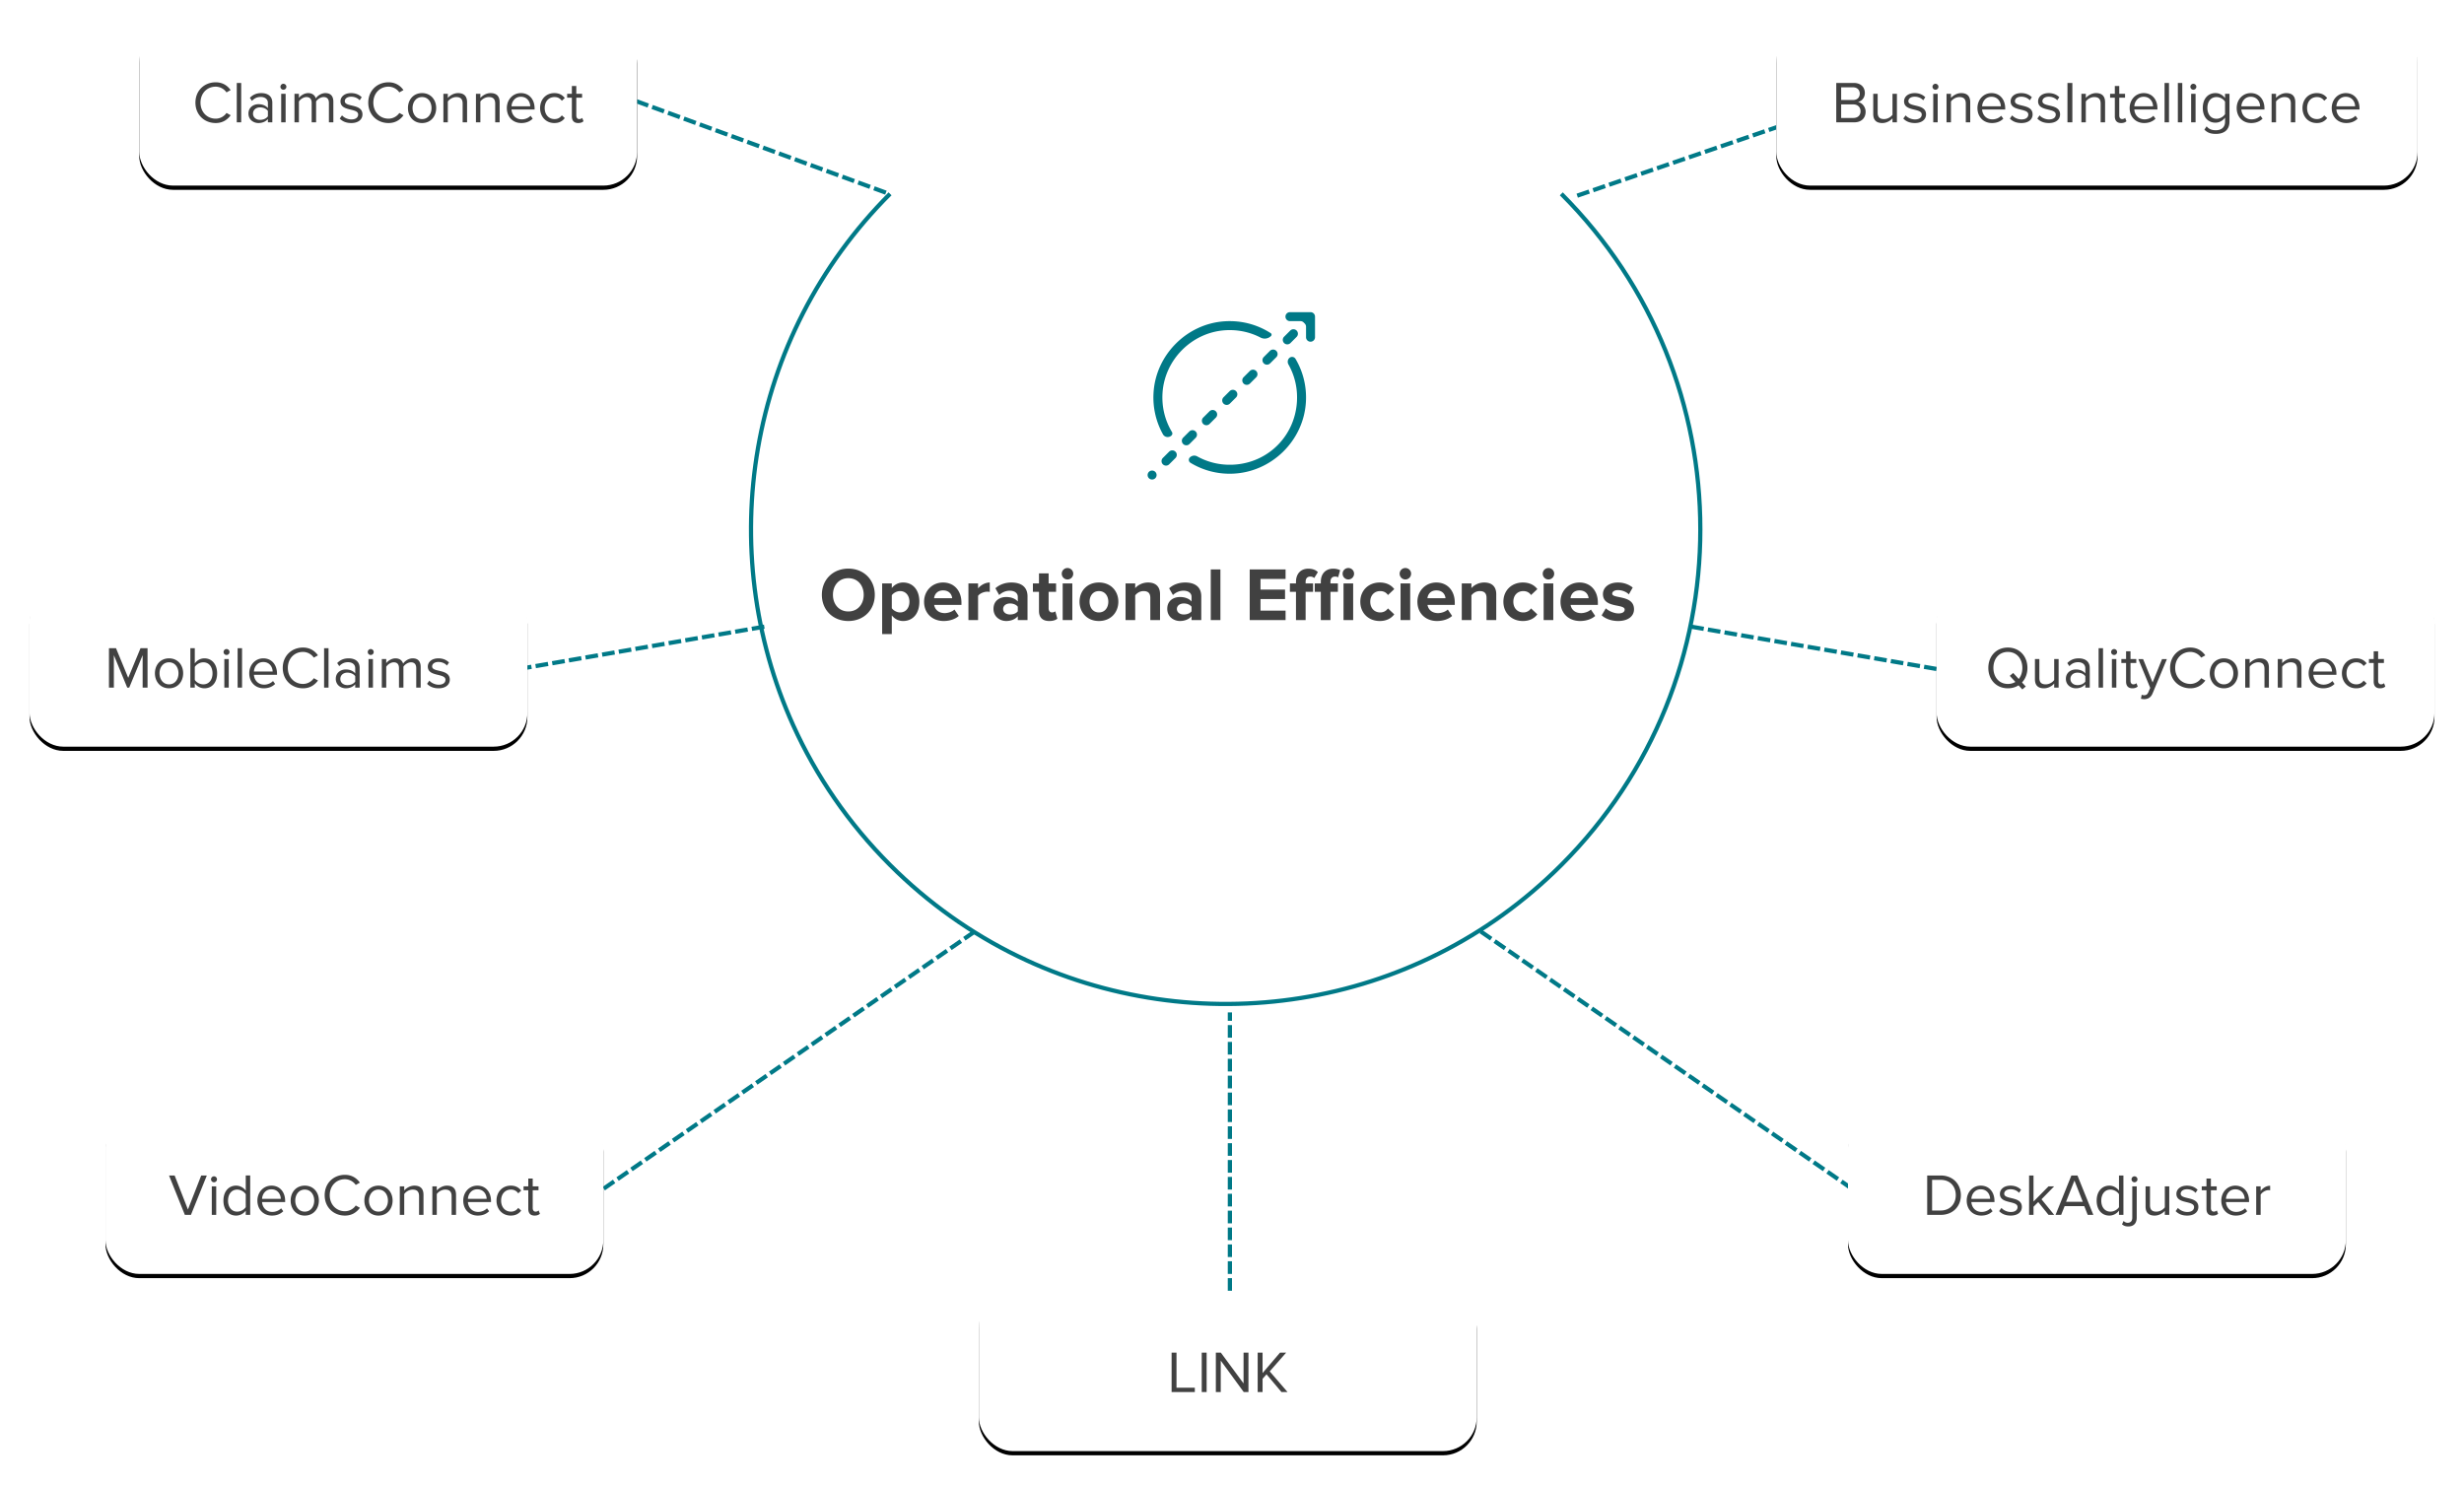 <svg width="584" height="352" xmlns="http://www.w3.org/2000/svg" xmlns:xlink="http://www.w3.org/1999/xlink"><defs><rect id="b" x="26" y="40" width="118" height="38" rx="8"/><filter x="-9.3%" y="-26.3%" width="118.6%" height="157.9%" filterUnits="objectBoundingBox" id="a"><feOffset dy="1" in="SourceAlpha" result="shadowOffsetOuter1"/><feGaussianBlur stdDeviation="3.5" in="shadowOffsetOuter1" result="shadowBlurOuter1"/><feColorMatrix values="0 0 0 0 0 0 0 0 0 0 0 0 0 0 0 0 0 0 0.391 0" in="shadowBlurOuter1"/></filter><rect id="d" x="414" y="40" width="152" height="38" rx="8"/><filter x="-7.2%" y="-26.3%" width="114.5%" height="157.9%" filterUnits="objectBoundingBox" id="c"><feOffset dy="1" in="SourceAlpha" result="shadowOffsetOuter1"/><feGaussianBlur stdDeviation="3.5" in="shadowOffsetOuter1" result="shadowBlurOuter1"/><feColorMatrix values="0 0 0 0 0 0 0 0 0 0 0 0 0 0 0 0 0 0 0.391 0" in="shadowBlurOuter1"/></filter><rect id="f" y="173" width="118" height="38" rx="8"/><filter x="-9.3%" y="-26.3%" width="118.6%" height="157.9%" filterUnits="objectBoundingBox" id="e"><feOffset dy="1" in="SourceAlpha" result="shadowOffsetOuter1"/><feGaussianBlur stdDeviation="3.5" in="shadowOffsetOuter1" result="shadowBlurOuter1"/><feColorMatrix values="0 0 0 0 0 0 0 0 0 0 0 0 0 0 0 0 0 0 0.391 0" in="shadowBlurOuter1"/></filter><rect id="h" x="452" y="173" width="118" height="38" rx="8"/><filter x="-9.3%" y="-26.3%" width="118.6%" height="157.9%" filterUnits="objectBoundingBox" id="g"><feOffset dy="1" in="SourceAlpha" result="shadowOffsetOuter1"/><feGaussianBlur stdDeviation="3.5" in="shadowOffsetOuter1" result="shadowBlurOuter1"/><feColorMatrix values="0 0 0 0 0 0 0 0 0 0 0 0 0 0 0 0 0 0 0.391 0" in="shadowBlurOuter1"/></filter><rect id="j" x="18" y="298" width="118" height="38" rx="8"/><filter x="-9.3%" y="-26.3%" width="118.6%" height="157.9%" filterUnits="objectBoundingBox" id="i"><feOffset dy="1" in="SourceAlpha" result="shadowOffsetOuter1"/><feGaussianBlur stdDeviation="3.5" in="shadowOffsetOuter1" result="shadowBlurOuter1"/><feColorMatrix values="0 0 0 0 0 0 0 0 0 0 0 0 0 0 0 0 0 0 0.391 0" in="shadowBlurOuter1"/></filter><rect id="l" x="431" y="298" width="118" height="38" rx="8"/><filter x="-9.3%" y="-26.3%" width="118.6%" height="157.9%" filterUnits="objectBoundingBox" id="k"><feOffset dy="1" in="SourceAlpha" result="shadowOffsetOuter1"/><feGaussianBlur stdDeviation="3.5" in="shadowOffsetOuter1" result="shadowBlurOuter1"/><feColorMatrix values="0 0 0 0 0 0 0 0 0 0 0 0 0 0 0 0 0 0 0.391 0" in="shadowBlurOuter1"/></filter><rect id="n" x="225" y="340" width="118" height="38" rx="8"/><filter x="-9.3%" y="-26.3%" width="118.6%" height="157.9%" filterUnits="objectBoundingBox" id="m"><feOffset dy="1" in="SourceAlpha" result="shadowOffsetOuter1"/><feGaussianBlur stdDeviation="3.5" in="shadowOffsetOuter1" result="shadowBlurOuter1"/><feColorMatrix values="0 0 0 0 0 0 0 0 0 0 0 0 0 0 0 0 0 0 0.391 0" in="shadowBlurOuter1"/></filter></defs><g fill="none" fill-rule="evenodd"><path d="M370.05 45.95c43.933 43.934 43.933 115.166 0 159.1-34.851 34.85-86.876 42.055-128.829 21.617-10.935-5.327-21.186-12.533-30.27-21.617-9.868-9.868-17.52-21.113-22.955-33.117-18.763-41.438-11.112-91.916 22.954-125.983" stroke="#007987"/><path d="M209.5 45.5l-60-22m291 0l-67 23m65 235l-88-61m-59 85v-65m-148 41l88-61m227-62l-58-10m-277 10l58-10" stroke="#007987" stroke-linecap="square" stroke-dasharray="2"/><g transform="translate(7 -34)"><use fill="#000" filter="url(#a)" xlink:href="#b"/><use fill="#FFF" xlink:href="#b"/></g><g transform="translate(7 -34)"><use fill="#000" filter="url(#c)" xlink:href="#d"/><use fill="#FFF" xlink:href="#d"/></g><g transform="translate(7 -34)"><use fill="#000" filter="url(#e)" xlink:href="#f"/><use fill="#FFF" xlink:href="#f"/></g><g transform="translate(7 -34)"><use fill="#000" filter="url(#g)" xlink:href="#h"/><use fill="#FFF" xlink:href="#h"/></g><g transform="translate(7 -34)"><use fill="#000" filter="url(#i)" xlink:href="#j"/><use fill="#FFF" xlink:href="#j"/></g><g transform="translate(7 -34)"><use fill="#000" filter="url(#k)" xlink:href="#l"/><use fill="#FFF" xlink:href="#l"/></g><g transform="translate(7 -34)"><use fill="#000" filter="url(#m)" xlink:href="#n"/><use fill="#FFF" xlink:href="#n"/></g><path d="M51.12 29.168c-2.688 0-4.802-1.96-4.802-4.83s2.114-4.83 4.802-4.83c1.652 0 2.8.798 3.542 1.848l-.98.546a3.15 3.15 0 0 0-2.562-1.358c-2.044 0-3.598 1.568-3.598 3.794 0 2.212 1.554 3.794 3.598 3.794 1.064 0 2.03-.56 2.562-1.358l.994.546c-.784 1.064-1.904 1.848-3.556 1.848zM57.168 29h-1.05v-9.338h1.05V29zm7.378 0h-1.05v-.77c-.56.616-1.33.938-2.24.938-1.148 0-2.366-.77-2.366-2.24 0-1.512 1.218-2.226 2.366-2.226.924 0 1.694.294 2.24.924v-1.218c0-.91-.728-1.428-1.708-1.428-.812 0-1.47.294-2.072.938l-.49-.728c.728-.756 1.596-1.12 2.702-1.12 1.428 0 2.618.644 2.618 2.282V29zm-2.912-.588c.742 0 1.456-.28 1.862-.84v-1.274c-.406-.56-1.12-.84-1.862-.84-.98 0-1.666.616-1.666 1.484 0 .854.686 1.47 1.666 1.47zm5.53-7.14a.702.702 0 0 1-.7-.7c0-.392.322-.714.7-.714.392 0 .714.322.714.714 0 .392-.322.7-.714.7zM67.696 29h-1.05v-6.762h1.05V29zm11.312 0h-1.05v-4.592c0-.854-.378-1.4-1.246-1.4-.7 0-1.442.504-1.792 1.036V29h-1.05v-4.592c0-.854-.364-1.4-1.246-1.4-.686 0-1.414.504-1.778 1.05V29h-1.05v-6.762h1.05v.98c.28-.434 1.19-1.148 2.184-1.148 1.036 0 1.624.56 1.82 1.26.378-.616 1.288-1.26 2.268-1.26 1.232 0 1.89.686 1.89 2.044V29zm4.242.168c-1.106 0-2.044-.336-2.73-1.064l.546-.756c.448.518 1.302.966 2.226.966 1.036 0 1.596-.49 1.596-1.162 0-1.638-4.186-.63-4.186-3.136 0-1.05.91-1.946 2.52-1.946 1.148 0 1.96.434 2.506.98l-.49.728c-.406-.49-1.148-.854-2.016-.854-.924 0-1.498.462-1.498 1.064 0 1.484 4.186.504 4.186 3.136 0 1.134-.91 2.044-2.66 2.044zm8.834 0c-2.688 0-4.802-1.96-4.802-4.83s2.114-4.83 4.802-4.83c1.652 0 2.8.798 3.542 1.848l-.98.546a3.15 3.15 0 0 0-2.562-1.358c-2.044 0-3.598 1.568-3.598 3.794 0 2.212 1.554 3.794 3.598 3.794 1.064 0 2.03-.56 2.562-1.358l.994.546c-.784 1.064-1.904 1.848-3.556 1.848zm7.952 0c-2.058 0-3.346-1.596-3.346-3.556s1.288-3.542 3.346-3.542 3.346 1.582 3.346 3.542c0 1.96-1.288 3.556-3.346 3.556zm0-.938c1.442 0 2.24-1.232 2.24-2.618 0-1.372-.798-2.604-2.24-2.604-1.442 0-2.254 1.232-2.254 2.604 0 1.386.812 2.618 2.254 2.618zm10.668.77h-1.05v-4.424c0-1.19-.602-1.568-1.512-1.568-.826 0-1.61.504-2.002 1.05V29h-1.05v-6.762h1.05v.98c.476-.56 1.4-1.148 2.408-1.148 1.414 0 2.156.714 2.156 2.184V29zm7.714 0h-1.05v-4.424c0-1.19-.602-1.568-1.512-1.568-.826 0-1.61.504-2.002 1.05V29h-1.05v-6.762h1.05v.98c.476-.56 1.4-1.148 2.408-1.148 1.414 0 2.156.714 2.156 2.184V29zm5.152.168c-2.002 0-3.444-1.442-3.444-3.556 0-1.96 1.4-3.542 3.332-3.542 2.044 0 3.248 1.596 3.248 3.626v.266h-5.474c.084 1.274.98 2.338 2.436 2.338.77 0 1.554-.308 2.086-.854l.504.686c-.672.672-1.582 1.036-2.688 1.036zm2.1-3.976c-.014-1.008-.686-2.254-2.226-2.254-1.442 0-2.156 1.218-2.212 2.254h4.438zm5.712 3.976c-2.016 0-3.374-1.54-3.374-3.556 0-2.002 1.358-3.542 3.374-3.542 1.232 0 1.96.504 2.478 1.176l-.7.644c-.448-.616-1.022-.882-1.722-.882-1.442 0-2.338 1.106-2.338 2.604s.896 2.618 2.338 2.618c.7 0 1.274-.28 1.722-.882l.7.644c-.518.672-1.246 1.176-2.478 1.176zm5.656 0c-.994 0-1.498-.574-1.498-1.582v-4.424h-1.12v-.924h1.12V20.39h1.05v1.848h1.372v.924h-1.372v4.2c0 .504.224.868.686.868.294 0 .574-.126.714-.28l.308.784c-.266.252-.644.434-1.26.434zm64.034 118.048c-3.636 0-6.282-2.592-6.282-6.21s2.646-6.21 6.282-6.21c3.618 0 6.264 2.592 6.264 6.21s-2.646 6.21-6.264 6.21zm0-2.268c2.214 0 3.636-1.71 3.636-3.942 0-2.25-1.422-3.942-3.636-3.942-2.232 0-3.654 1.692-3.654 3.942 0 2.232 1.422 3.942 3.654 3.942zm12.978 2.268c-1.026 0-1.962-.432-2.682-1.332v4.428h-2.286v-12.006h2.286v1.098a3.359 3.359 0 0 1 2.682-1.314c2.232 0 3.852 1.656 3.852 4.554 0 2.898-1.62 4.572-3.852 4.572zm-.72-2.034c1.314 0 2.214-1.026 2.214-2.538 0-1.494-.9-2.52-2.214-2.52-.738 0-1.566.414-1.962.99v3.06c.378.558 1.224 1.008 1.962 1.008zm10.332 2.034c-2.646 0-4.644-1.782-4.644-4.572 0-2.52 1.872-4.554 4.5-4.554 2.61 0 4.356 1.944 4.356 4.77v.54h-6.462c.162 1.062 1.026 1.944 2.502 1.944.738 0 1.746-.306 2.304-.846l1.026 1.512c-.864.792-2.232 1.206-3.582 1.206zm2.016-5.4c-.072-.828-.648-1.854-2.16-1.854-1.422 0-2.034.99-2.124 1.854h4.284zm6.138 5.184h-2.286v-8.694h2.286v1.17c.63-.756 1.692-1.386 2.772-1.386v2.232a2.919 2.919 0 0 0-.63-.054c-.756 0-1.764.432-2.142.99V147zm11.718 0h-2.304v-.918c-.594.72-1.62 1.134-2.754 1.134-1.386 0-3.006-.936-3.006-2.88 0-2.052 1.62-2.808 3.006-2.808 1.17 0 2.178.378 2.754 1.062v-1.098c0-.882-.756-1.458-1.908-1.458-.918 0-1.782.36-2.502 1.026l-.9-1.602c1.062-.954 2.43-1.368 3.798-1.368 1.998 0 3.816.792 3.816 3.294V147zm-4.14-1.332c.738 0 1.458-.252 1.836-.756v-1.08c-.378-.504-1.098-.774-1.836-.774-.9 0-1.638.486-1.638 1.314 0 .828.738 1.296 1.638 1.296zm9.306 1.548c-1.602 0-2.448-.828-2.448-2.394v-4.518h-1.44v-1.998h1.44v-2.376h2.286v2.376h1.764v1.998h-1.764v3.906c0 .558.288.972.792.972.342 0 .666-.126.792-.27l.486 1.746c-.342.306-.954.558-1.908.558zm4.302-9.846c-.738 0-1.35-.612-1.35-1.368 0-.756.612-1.35 1.35-1.35.756 0 1.368.594 1.368 1.35 0 .756-.612 1.368-1.368 1.368zm1.152 9.63h-2.286v-8.694h2.286V147zm6.3.216c-2.862 0-4.59-2.106-4.59-4.572s1.728-4.554 4.59-4.554c2.88 0 4.608 2.088 4.608 4.554s-1.728 4.572-4.608 4.572zm0-2.034c1.44 0 2.232-1.17 2.232-2.538 0-1.35-.792-2.52-2.232-2.52-1.422 0-2.214 1.17-2.214 2.52 0 1.368.792 2.538 2.214 2.538zm14.49 1.818h-2.304v-5.256c0-1.206-.63-1.62-1.602-1.62-.9 0-1.584.504-1.98 1.008V147h-2.286v-8.694h2.286v1.116c.558-.648 1.638-1.332 3.042-1.332 1.926 0 2.844 1.08 2.844 2.772V147zm9.774 0h-2.304v-.918c-.594.72-1.62 1.134-2.754 1.134-1.386 0-3.006-.936-3.006-2.88 0-2.052 1.62-2.808 3.006-2.808 1.17 0 2.178.378 2.754 1.062v-1.098c0-.882-.756-1.458-1.908-1.458-.918 0-1.782.36-2.502 1.026l-.9-1.602c1.062-.954 2.43-1.368 3.798-1.368 1.998 0 3.816.792 3.816 3.294V147zm-4.14-1.332c.738 0 1.458-.252 1.836-.756v-1.08c-.378-.504-1.098-.774-1.836-.774-.9 0-1.638.486-1.638 1.314 0 .828.738 1.296 1.638 1.296zm8.676 1.332h-2.286v-12.006h2.286V147zm15.444 0h-8.496v-12.006h8.496v2.25h-5.94v2.52h5.814v2.25h-5.814v2.736h5.94V147zm4.752 0h-2.286v-6.696h-1.44v-1.998h1.44v-.36c0-1.962 1.17-3.132 2.916-3.132.846 0 1.746.234 2.268.828l-.864 1.386c-.234-.216-.54-.342-.954-.342-.648 0-1.08.414-1.08 1.26v.36h1.764v1.998h-1.764V147zm5.886 0h-2.286v-6.696h-1.44v-1.998h1.44v-.36c0-2.034 1.242-3.132 2.916-3.132.666 0 1.242.144 1.656.36l-.468 1.692c-.18-.126-.432-.18-.738-.18-.648 0-1.08.414-1.08 1.26v.36h1.764v1.998h-1.764V147zm4.23-9.63c-.738 0-1.35-.612-1.35-1.368 0-.756.612-1.35 1.35-1.35.756 0 1.368.594 1.368 1.35 0 .756-.612 1.368-1.368 1.368zm1.152 9.63h-2.286v-8.694h2.286V147zm6.3.216c-2.664 0-4.608-1.89-4.608-4.572 0-2.664 1.944-4.554 4.608-4.554 1.782 0 2.862.774 3.438 1.566l-1.494 1.404c-.414-.612-1.044-.936-1.836-.936-1.386 0-2.358 1.008-2.358 2.52s.972 2.538 2.358 2.538c.792 0 1.422-.36 1.836-.954l1.494 1.404c-.576.792-1.656 1.584-3.438 1.584zm6.066-9.846c-.738 0-1.35-.612-1.35-1.368 0-.756.612-1.35 1.35-1.35.756 0 1.368.594 1.368 1.35 0 .756-.612 1.368-1.368 1.368zm1.152 9.63h-2.286v-8.694h2.286V147zm6.354.216c-2.646 0-4.644-1.782-4.644-4.572 0-2.52 1.872-4.554 4.5-4.554 2.61 0 4.356 1.944 4.356 4.77v.54h-6.462c.162 1.062 1.026 1.944 2.502 1.944.738 0 1.746-.306 2.304-.846l1.026 1.512c-.864.792-2.232 1.206-3.582 1.206zm2.016-5.4c-.072-.828-.648-1.854-2.16-1.854-1.422 0-2.034.99-2.124 1.854h4.284zM354.63 147h-2.304v-5.256c0-1.206-.63-1.62-1.602-1.62-.9 0-1.584.504-1.98 1.008V147h-2.286v-8.694h2.286v1.116c.558-.648 1.638-1.332 3.042-1.332 1.926 0 2.844 1.08 2.844 2.772V147zm6.3.216c-2.664 0-4.608-1.89-4.608-4.572 0-2.664 1.944-4.554 4.608-4.554 1.782 0 2.862.774 3.438 1.566l-1.494 1.404c-.414-.612-1.044-.936-1.836-.936-1.386 0-2.358 1.008-2.358 2.52s.972 2.538 2.358 2.538c.792 0 1.422-.36 1.836-.954l1.494 1.404c-.576.792-1.656 1.584-3.438 1.584zm6.066-9.846c-.738 0-1.35-.612-1.35-1.368 0-.756.612-1.35 1.35-1.35.756 0 1.368.594 1.368 1.35 0 .756-.612 1.368-1.368 1.368zm1.152 9.63h-2.286v-8.694h2.286V147zm6.354.216c-2.646 0-4.644-1.782-4.644-4.572 0-2.52 1.872-4.554 4.5-4.554 2.61 0 4.356 1.944 4.356 4.77v.54h-6.462c.162 1.062 1.026 1.944 2.502 1.944.738 0 1.746-.306 2.304-.846l1.026 1.512c-.864.792-2.232 1.206-3.582 1.206zm2.016-5.4c-.072-.828-.648-1.854-2.16-1.854-1.422 0-2.034.99-2.124 1.854h4.284zm6.984 5.4c-1.512 0-2.97-.504-3.888-1.35l.99-1.656c.648.612 1.926 1.206 3.006 1.206.99 0 1.458-.378 1.458-.918 0-1.422-5.148-.252-5.148-3.672 0-1.458 1.26-2.736 3.564-2.736 1.458 0 2.628.504 3.492 1.188l-.918 1.62c-.522-.54-1.512-1.008-2.574-1.008-.828 0-1.368.36-1.368.846 0 1.278 5.166.198 5.166 3.708 0 1.602-1.368 2.772-3.78 2.772zM34.969 163h-1.162v-7.686L30.629 163h-.476l-3.164-7.686V163h-1.162v-9.338h1.666l2.898 7.028 2.912-7.028h1.666V163zm5.096.168c-2.058 0-3.346-1.596-3.346-3.556s1.288-3.542 3.346-3.542 3.346 1.582 3.346 3.542c0 1.96-1.288 3.556-3.346 3.556zm0-.938c1.442 0 2.24-1.232 2.24-2.618 0-1.372-.798-2.604-2.24-2.604-1.442 0-2.254 1.232-2.254 2.604 0 1.386.812 2.618 2.254 2.618zm6.104-1.064c.364.588 1.19 1.064 2.016 1.064 1.372 0 2.184-1.106 2.184-2.604s-.812-2.618-2.184-2.618c-.826 0-1.652.504-2.016 1.092v3.066zm0 1.834h-1.05v-9.338h1.05v3.598c.546-.742 1.358-1.19 2.282-1.19 1.764 0 3.01 1.4 3.01 3.556 0 2.198-1.246 3.542-3.01 3.542-.952 0-1.778-.49-2.282-1.176V163zm7.518-7.728a.702.702 0 0 1-.7-.7c0-.392.322-.714.7-.714.392 0 .714.322.714.714 0 .392-.322.7-.714.7zm.532 7.728h-1.05v-6.762h1.05V163zm3.15 0h-1.05v-9.338h1.05V163zm5.152.168c-2.002 0-3.444-1.442-3.444-3.556 0-1.96 1.4-3.542 3.332-3.542 2.044 0 3.248 1.596 3.248 3.626v.266h-5.474c.084 1.274.98 2.338 2.436 2.338.77 0 1.554-.308 2.086-.854l.504.686c-.672.672-1.582 1.036-2.688 1.036zm2.1-3.976c-.014-1.008-.686-2.254-2.226-2.254-1.442 0-2.156 1.218-2.212 2.254h4.438zm7.196 3.976c-2.688 0-4.802-1.96-4.802-4.83s2.114-4.83 4.802-4.83c1.652 0 2.8.798 3.542 1.848l-.98.546a3.15 3.15 0 0 0-2.562-1.358c-2.044 0-3.598 1.568-3.598 3.794 0 2.212 1.554 3.794 3.598 3.794 1.064 0 2.03-.56 2.562-1.358l.994.546c-.784 1.064-1.904 1.848-3.556 1.848zm6.048-.168h-1.05v-9.338h1.05V163zm7.378 0h-1.05v-.77c-.56.616-1.33.938-2.24.938-1.148 0-2.366-.77-2.366-2.24 0-1.512 1.218-2.226 2.366-2.226.924 0 1.694.294 2.24.924v-1.218c0-.91-.728-1.428-1.708-1.428-.812 0-1.47.294-2.072.938l-.49-.728c.728-.756 1.596-1.12 2.702-1.12 1.428 0 2.618.644 2.618 2.282V163zm-2.912-.588c.742 0 1.456-.28 1.862-.84v-1.274c-.406-.56-1.12-.84-1.862-.84-.98 0-1.666.616-1.666 1.484 0 .854.686 1.47 1.666 1.47zm5.53-7.14a.702.702 0 0 1-.7-.7c0-.392.322-.714.7-.714.392 0 .714.322.714.714 0 .392-.322.7-.714.7zm.532 7.728h-1.05v-6.762h1.05V163zm11.312 0h-1.05v-4.592c0-.854-.378-1.4-1.246-1.4-.7 0-1.442.504-1.792 1.036V163h-1.05v-4.592c0-.854-.364-1.4-1.246-1.4-.686 0-1.414.504-1.778 1.05V163h-1.05v-6.762h1.05v.98c.28-.434 1.19-1.148 2.184-1.148 1.036 0 1.624.56 1.82 1.26.378-.616 1.288-1.26 2.268-1.26 1.232 0 1.89.686 1.89 2.044V163zm4.242.168c-1.106 0-2.044-.336-2.73-1.064l.546-.756c.448.518 1.302.966 2.226.966 1.036 0 1.596-.49 1.596-1.162 0-1.638-4.186-.63-4.186-3.136 0-1.05.91-1.946 2.52-1.946 1.148 0 1.96.434 2.506.98l-.49.728c-.406-.49-1.148-.854-2.016-.854-.924 0-1.498.462-1.498 1.064 0 1.484 4.186.504 4.186 3.136 0 1.134-.91 2.044-2.66 2.044zM45.255 288h-1.442l-3.752-9.338h1.33l3.15 8.064 3.15-8.064h1.33L45.255 288zm5.46-7.728a.702.702 0 0 1-.7-.7c0-.392.322-.714.7-.714.392 0 .714.322.714.714 0 .392-.322.7-.714.7zm.532 7.728h-1.05v-6.762h1.05V288zm8.05 0h-1.05v-1.008c-.504.686-1.33 1.176-2.282 1.176-1.764 0-3.01-1.344-3.01-3.542 0-2.156 1.232-3.556 3.01-3.556.91 0 1.736.448 2.282 1.19v-3.598h1.05V288zm-3.08-.77c.84 0 1.652-.476 2.03-1.064V283.1c-.378-.588-1.19-1.092-2.03-1.092-1.358 0-2.17 1.12-2.17 2.618 0 1.498.812 2.604 2.17 2.604zm8.232.938c-2.002 0-3.444-1.442-3.444-3.556 0-1.96 1.4-3.542 3.332-3.542 2.044 0 3.248 1.596 3.248 3.626v.266h-5.474c.084 1.274.98 2.338 2.436 2.338.77 0 1.554-.308 2.086-.854l.504.686c-.672.672-1.582 1.036-2.688 1.036zm2.1-3.976c-.014-1.008-.686-2.254-2.226-2.254-1.442 0-2.156 1.218-2.212 2.254h4.438zm5.684 3.976c-2.058 0-3.346-1.596-3.346-3.556s1.288-3.542 3.346-3.542 3.346 1.582 3.346 3.542c0 1.96-1.288 3.556-3.346 3.556zm0-.938c1.442 0 2.24-1.232 2.24-2.618 0-1.372-.798-2.604-2.24-2.604-1.442 0-2.254 1.232-2.254 2.604 0 1.386.812 2.618 2.254 2.618zm9.52.938c-2.688 0-4.802-1.96-4.802-4.83s2.114-4.83 4.802-4.83c1.652 0 2.8.798 3.542 1.848l-.98.546a3.15 3.15 0 0 0-2.562-1.358c-2.044 0-3.598 1.568-3.598 3.794 0 2.212 1.554 3.794 3.598 3.794 1.064 0 2.03-.56 2.562-1.358l.994.546c-.784 1.064-1.904 1.848-3.556 1.848zm7.952 0c-2.058 0-3.346-1.596-3.346-3.556s1.288-3.542 3.346-3.542 3.346 1.582 3.346 3.542c0 1.96-1.288 3.556-3.346 3.556zm0-.938c1.442 0 2.24-1.232 2.24-2.618 0-1.372-.798-2.604-2.24-2.604-1.442 0-2.254 1.232-2.254 2.604 0 1.386.812 2.618 2.254 2.618zm10.668.77h-1.05v-4.424c0-1.19-.602-1.568-1.512-1.568-.826 0-1.61.504-2.002 1.05V288h-1.05v-6.762h1.05v.98c.476-.56 1.4-1.148 2.408-1.148 1.414 0 2.156.714 2.156 2.184V288zm7.714 0h-1.05v-4.424c0-1.19-.602-1.568-1.512-1.568-.826 0-1.61.504-2.002 1.05V288h-1.05v-6.762h1.05v.98c.476-.56 1.4-1.148 2.408-1.148 1.414 0 2.156.714 2.156 2.184V288zm5.152.168c-2.002 0-3.444-1.442-3.444-3.556 0-1.96 1.4-3.542 3.332-3.542 2.044 0 3.248 1.596 3.248 3.626v.266h-5.474c.084 1.274.98 2.338 2.436 2.338.77 0 1.554-.308 2.086-.854l.504.686c-.672.672-1.582 1.036-2.688 1.036zm2.1-3.976c-.014-1.008-.686-2.254-2.226-2.254-1.442 0-2.156 1.218-2.212 2.254h4.438zm5.712 3.976c-2.016 0-3.374-1.54-3.374-3.556 0-2.002 1.358-3.542 3.374-3.542 1.232 0 1.96.504 2.478 1.176l-.7.644c-.448-.616-1.022-.882-1.722-.882-1.442 0-2.338 1.106-2.338 2.604s.896 2.618 2.338 2.618c.7 0 1.274-.28 1.722-.882l.7.644c-.518.672-1.246 1.176-2.478 1.176zm5.656 0c-.994 0-1.498-.574-1.498-1.582v-4.424h-1.12v-.924h1.12v-1.848h1.05v1.848h1.372v.924h-1.372v4.2c0 .504.224.868.686.868.294 0 .574-.126.714-.28l.308.784c-.266.252-.644.434-1.26.434zM283.188 330h-5.502v-9.338h1.162v8.302h4.34V330zm2.8 0h-1.162v-9.338h1.162V330zm9.912 0h-1.12l-5.446-7.448V330h-1.162v-9.338h1.19l5.376 7.294v-7.294h1.162V330zm9.268 0h-1.442l-3.542-4.2-.938 1.064V330h-1.162v-9.338h1.162v4.83l4.13-4.83h1.456l-3.892 4.438 4.228 4.9zm154.795-42h-3.192v-9.338h3.192c2.898 0 4.788 2.03 4.788 4.676 0 2.66-1.89 4.662-4.788 4.662zm0-1.036c2.268 0 3.584-1.624 3.584-3.626 0-2.016-1.274-3.64-3.584-3.64h-2.03v7.266h2.03zm9.618 1.204c-2.002 0-3.444-1.442-3.444-3.556 0-1.96 1.4-3.542 3.332-3.542 2.044 0 3.248 1.596 3.248 3.626v.266h-5.474c.084 1.274.98 2.338 2.436 2.338.77 0 1.554-.308 2.086-.854l.504.686c-.672.672-1.582 1.036-2.688 1.036zm2.1-3.976c-.014-1.008-.686-2.254-2.226-2.254-1.442 0-2.156 1.218-2.212 2.254h4.438zm4.872 3.976c-1.106 0-2.044-.336-2.73-1.064l.546-.756c.448.518 1.302.966 2.226.966 1.036 0 1.596-.49 1.596-1.162 0-1.638-4.186-.63-4.186-3.136 0-1.05.91-1.946 2.52-1.946 1.148 0 1.96.434 2.506.98l-.49.728c-.406-.49-1.148-.854-2.016-.854-.924 0-1.498.462-1.498 1.064 0 1.484 4.186.504 4.186 3.136 0 1.134-.91 2.044-2.66 2.044zm10.318-.168h-1.344l-2.436-3.038-1.12 1.106V288h-1.05v-9.338h1.05v6.174l3.556-3.598h1.33l-2.996 3.066 3.01 3.696zm9.282 0h-1.33l-.826-2.072h-4.648l-.826 2.072h-1.33l3.752-9.338h1.442l3.766 9.338zm-2.506-3.108l-1.974-5.026-1.988 5.026h3.962zm9.632 3.108h-1.05v-1.008c-.504.686-1.33 1.176-2.282 1.176-1.764 0-3.01-1.344-3.01-3.542 0-2.156 1.232-3.556 3.01-3.556.91 0 1.736.448 2.282 1.19v-3.598h1.05V288zm-3.08-.77c.84 0 1.652-.476 2.03-1.064V283.1c-.378-.588-1.19-1.092-2.03-1.092-1.358 0-2.17 1.12-2.17 2.618 0 1.498.812 2.604 2.17 2.604zm5.698-6.958a.702.702 0 0 1-.7-.7c0-.392.322-.714.7-.714.392 0 .714.322.714.714 0 .392-.322.7-.714.7zm-1.47 10.472c-.686 0-1.05-.168-1.484-.504l.378-.798c.238.238.546.434.966.434.63 0 1.092-.364 1.092-1.218v-7.42h1.05v7.42c0 1.33-.714 2.086-2.002 2.086zm9.716-2.744h-1.05v-.952c-.518.588-1.4 1.12-2.408 1.12-1.414 0-2.156-.686-2.156-2.156v-4.774h1.05v4.452c0 1.19.602 1.54 1.512 1.54.826 0 1.61-.476 2.002-1.022v-4.97h1.05V288zm4.242.168c-1.106 0-2.044-.336-2.73-1.064l.546-.756c.448.518 1.302.966 2.226.966 1.036 0 1.596-.49 1.596-1.162 0-1.638-4.186-.63-4.186-3.136 0-1.05.91-1.946 2.52-1.946 1.148 0 1.96.434 2.506.98l-.49.728c-.406-.49-1.148-.854-2.016-.854-.924 0-1.498.462-1.498 1.064 0 1.484 4.186.504 4.186 3.136 0 1.134-.91 2.044-2.66 2.044zm6.076 0c-.994 0-1.498-.574-1.498-1.582v-4.424h-1.12v-.924h1.12v-1.848h1.05v1.848h1.372v.924h-1.372v4.2c0 .504.224.868.686.868.294 0 .574-.126.714-.28l.308.784c-.266.252-.644.434-1.26.434zm5.46 0c-2.002 0-3.444-1.442-3.444-3.556 0-1.96 1.4-3.542 3.332-3.542 2.044 0 3.248 1.596 3.248 3.626v.266h-5.474c.084 1.274.98 2.338 2.436 2.338.77 0 1.554-.308 2.086-.854l.504.686c-.672.672-1.582 1.036-2.688 1.036zm2.1-3.976c-.014-1.008-.686-2.254-2.226-2.254-1.442 0-2.156 1.218-2.212 2.254h4.438zm3.78 3.808h-1.05v-6.762h1.05v1.092c.546-.714 1.33-1.232 2.254-1.232v1.078a1.85 1.85 0 0 0-.42-.042c-.644 0-1.526.532-1.834 1.078V288zm-59.906-124.832c-2.772 0-4.634-2.072-4.634-4.83s1.862-4.83 4.634-4.83c2.758 0 4.634 2.072 4.634 4.83 0 1.386-.476 2.59-1.288 3.444l.896.952-.812.7-.91-.966c-.7.448-1.554.7-2.52.7zm0-1.036c.672 0 1.274-.168 1.778-.476l-1.33-1.442.812-.686 1.316 1.428c.546-.672.854-1.582.854-2.618 0-2.184-1.344-3.794-3.43-3.794-2.1 0-3.43 1.61-3.43 3.794 0 2.17 1.33 3.794 3.43 3.794zm12.026.868h-1.05v-.952c-.518.588-1.4 1.12-2.408 1.12-1.414 0-2.156-.686-2.156-2.156v-4.774h1.05v4.452c0 1.19.602 1.54 1.512 1.54.826 0 1.61-.476 2.002-1.022v-4.97h1.05V163zm7.378 0h-1.05v-.77c-.56.616-1.33.938-2.24.938-1.148 0-2.366-.77-2.366-2.24 0-1.512 1.218-2.226 2.366-2.226.924 0 1.694.294 2.24.924v-1.218c0-.91-.728-1.428-1.708-1.428-.812 0-1.47.294-2.072.938l-.49-.728c.728-.756 1.596-1.12 2.702-1.12 1.428 0 2.618.644 2.618 2.282V163zm-2.912-.588c.742 0 1.456-.28 1.862-.84v-1.274c-.406-.56-1.12-.84-1.862-.84-.98 0-1.666.616-1.666 1.484 0 .854.686 1.47 1.666 1.47zm6.062.588h-1.05v-9.338h1.05V163zm2.618-7.728a.702.702 0 0 1-.7-.7c0-.392.322-.714.7-.714.392 0 .714.322.714.714 0 .392-.322.7-.714.7zm.532 7.728h-1.05v-6.762h1.05V163zm3.808.168c-.994 0-1.498-.574-1.498-1.582v-4.424h-1.12v-.924h1.12v-1.848h1.05v1.848h1.372v.924h-1.372v4.2c0 .504.224.868.686.868.294 0 .574-.126.714-.28l.308.784c-.266.252-.644.434-1.26.434zm2.03 2.478l.168-.952c.154.07.406.112.574.112.462 0 .77-.154 1.008-.714l.448-1.022-2.828-6.832h1.134l2.254 5.544 2.24-5.544h1.148l-3.388 8.134c-.406.98-1.092 1.358-1.988 1.372-.224 0-.574-.042-.77-.098zm11.704-2.478c-2.688 0-4.802-1.96-4.802-4.83s2.114-4.83 4.802-4.83c1.652 0 2.8.798 3.542 1.848l-.98.546a3.15 3.15 0 0 0-2.562-1.358c-2.044 0-3.598 1.568-3.598 3.794 0 2.212 1.554 3.794 3.598 3.794 1.064 0 2.03-.56 2.562-1.358l.994.546c-.784 1.064-1.904 1.848-3.556 1.848zm7.952 0c-2.058 0-3.346-1.596-3.346-3.556s1.288-3.542 3.346-3.542 3.346 1.582 3.346 3.542c0 1.96-1.288 3.556-3.346 3.556zm0-.938c1.442 0 2.24-1.232 2.24-2.618 0-1.372-.798-2.604-2.24-2.604-1.442 0-2.254 1.232-2.254 2.604 0 1.386.812 2.618 2.254 2.618zm10.668.77h-1.05v-4.424c0-1.19-.602-1.568-1.512-1.568-.826 0-1.61.504-2.002 1.05V163h-1.05v-6.762h1.05v.98c.476-.56 1.4-1.148 2.408-1.148 1.414 0 2.156.714 2.156 2.184V163zm7.714 0h-1.05v-4.424c0-1.19-.602-1.568-1.512-1.568-.826 0-1.61.504-2.002 1.05V163h-1.05v-6.762h1.05v.98c.476-.56 1.4-1.148 2.408-1.148 1.414 0 2.156.714 2.156 2.184V163zm5.152.168c-2.002 0-3.444-1.442-3.444-3.556 0-1.96 1.4-3.542 3.332-3.542 2.044 0 3.248 1.596 3.248 3.626v.266h-5.474c.084 1.274.98 2.338 2.436 2.338.77 0 1.554-.308 2.086-.854l.504.686c-.672.672-1.582 1.036-2.688 1.036zm2.1-3.976c-.014-1.008-.686-2.254-2.226-2.254-1.442 0-2.156 1.218-2.212 2.254h4.438zm5.712 3.976c-2.016 0-3.374-1.54-3.374-3.556 0-2.002 1.358-3.542 3.374-3.542 1.232 0 1.96.504 2.478 1.176l-.7.644c-.448-.616-1.022-.882-1.722-.882-1.442 0-2.338 1.106-2.338 2.604s.896 2.618 2.338 2.618c.7 0 1.274-.28 1.722-.882l.7.644c-.518.672-1.246 1.176-2.478 1.176zm5.656 0c-.994 0-1.498-.574-1.498-1.582v-4.424h-1.12v-.924h1.12v-1.848h1.05v1.848h1.372v.924h-1.372v4.2c0 .504.224.868.686.868.294 0 .574-.126.714-.28l.308.784c-.266.252-.644.434-1.26.434zM439.474 29h-4.256v-9.338h4.158c1.624 0 2.618.98 2.618 2.38 0 1.176-.784 1.96-1.638 2.142.994.154 1.82 1.176 1.82 2.296 0 1.498-.994 2.52-2.702 2.52zm-.294-5.292c1.05 0 1.61-.644 1.61-1.498 0-.84-.56-1.512-1.61-1.512h-2.8v3.01h2.8zm.056 4.256c1.092 0 1.736-.616 1.736-1.61 0-.854-.588-1.61-1.736-1.61h-2.856v3.22h2.856zM449.596 29h-1.05v-.952c-.518.588-1.4 1.12-2.408 1.12-1.414 0-2.156-.686-2.156-2.156v-4.774h1.05v4.452c0 1.19.602 1.54 1.512 1.54.826 0 1.61-.476 2.002-1.022v-4.97h1.05V29zm4.242.168c-1.106 0-2.044-.336-2.73-1.064l.546-.756c.448.518 1.302.966 2.226.966 1.036 0 1.596-.49 1.596-1.162 0-1.638-4.186-.63-4.186-3.136 0-1.05.91-1.946 2.52-1.946 1.148 0 1.96.434 2.506.98l-.49.728c-.406-.49-1.148-.854-2.016-.854-.924 0-1.498.462-1.498 1.064 0 1.484 4.186.504 4.186 3.136 0 1.134-.91 2.044-2.66 2.044zm4.886-7.896a.702.702 0 0 1-.7-.7c0-.392.322-.714.7-.714.392 0 .714.322.714.714 0 .392-.322.7-.714.7zm.532 7.728h-1.05v-6.762h1.05V29zm7.714 0h-1.05v-4.424c0-1.19-.602-1.568-1.512-1.568-.826 0-1.61.504-2.002 1.05V29h-1.05v-6.762h1.05v.98c.476-.56 1.4-1.148 2.408-1.148 1.414 0 2.156.714 2.156 2.184V29zm5.152.168c-2.002 0-3.444-1.442-3.444-3.556 0-1.96 1.4-3.542 3.332-3.542 2.044 0 3.248 1.596 3.248 3.626v.266h-5.474c.084 1.274.98 2.338 2.436 2.338.77 0 1.554-.308 2.086-.854l.504.686c-.672.672-1.582 1.036-2.688 1.036zm2.1-3.976c-.014-1.008-.686-2.254-2.226-2.254-1.442 0-2.156 1.218-2.212 2.254h4.438zm4.872 3.976c-1.106 0-2.044-.336-2.73-1.064l.546-.756c.448.518 1.302.966 2.226.966 1.036 0 1.596-.49 1.596-1.162 0-1.638-4.186-.63-4.186-3.136 0-1.05.91-1.946 2.52-1.946 1.148 0 1.96.434 2.506.98l-.49.728c-.406-.49-1.148-.854-2.016-.854-.924 0-1.498.462-1.498 1.064 0 1.484 4.186.504 4.186 3.136 0 1.134-.91 2.044-2.66 2.044zm6.51 0c-1.106 0-2.044-.336-2.73-1.064l.546-.756c.448.518 1.302.966 2.226.966 1.036 0 1.596-.49 1.596-1.162 0-1.638-4.186-.63-4.186-3.136 0-1.05.91-1.946 2.52-1.946 1.148 0 1.96.434 2.506.98l-.49.728c-.406-.49-1.148-.854-2.016-.854-.924 0-1.498.462-1.498 1.064 0 1.484 4.186.504 4.186 3.136 0 1.134-.91 2.044-2.66 2.044zm5.572-.168h-1.162v-9.338h1.162V29zm7.756 0h-1.05v-4.424c0-1.19-.602-1.568-1.512-1.568-.826 0-1.61.504-2.002 1.05V29h-1.05v-6.762h1.05v.98c.476-.56 1.4-1.148 2.408-1.148 1.414 0 2.156.714 2.156 2.184V29zm3.808.168c-.994 0-1.498-.574-1.498-1.582v-4.424h-1.12v-.924h1.12V20.39h1.05v1.848h1.372v.924h-1.372v4.2c0 .504.224.868.686.868.294 0 .574-.126.714-.28l.308.784c-.266.252-.644.434-1.26.434zm5.46 0c-2.002 0-3.444-1.442-3.444-3.556 0-1.96 1.4-3.542 3.332-3.542 2.044 0 3.248 1.596 3.248 3.626v.266h-5.474c.084 1.274.98 2.338 2.436 2.338.77 0 1.554-.308 2.086-.854l.504.686c-.672.672-1.582 1.036-2.688 1.036zm2.1-3.976c-.014-1.008-.686-2.254-2.226-2.254-1.442 0-2.156 1.218-2.212 2.254h4.438zM514.08 29h-1.05v-9.338h1.05V29zm3.15 0h-1.05v-9.338h1.05V29zm2.618-7.728a.702.702 0 0 1-.7-.7c0-.392.322-.714.7-.714.392 0 .714.322.714.714 0 .392-.322.7-.714.7zM520.38 29h-1.05v-6.762h1.05V29zm4.816 2.744c-1.148 0-1.932-.224-2.73-1.008l.532-.784c.56.672 1.232.924 2.198.924 1.12 0 2.17-.546 2.17-2.03v-.966c-.49.686-1.316 1.204-2.268 1.204-1.764 0-3.01-1.316-3.01-3.5 0-2.17 1.232-3.514 3.01-3.514.91 0 1.722.448 2.268 1.19v-1.022h1.05v6.566c0 2.24-1.568 2.94-3.22 2.94zm.154-3.584c.84 0 1.652-.518 2.016-1.106V24.1c-.364-.588-1.176-1.092-2.016-1.092-1.358 0-2.17 1.078-2.17 2.576 0 1.484.812 2.576 2.17 2.576zm8.218 1.008c-2.002 0-3.444-1.442-3.444-3.556 0-1.96 1.4-3.542 3.332-3.542 2.044 0 3.248 1.596 3.248 3.626v.266h-5.474c.084 1.274.98 2.338 2.436 2.338.77 0 1.554-.308 2.086-.854l.504.686c-.672.672-1.582 1.036-2.688 1.036zm2.1-3.976c-.014-1.008-.686-2.254-2.226-2.254-1.442 0-2.156 1.218-2.212 2.254h4.438zM544.012 29h-1.05v-4.424c0-1.19-.602-1.568-1.512-1.568-.826 0-1.61.504-2.002 1.05V29h-1.05v-6.762h1.05v.98c.476-.56 1.4-1.148 2.408-1.148 1.414 0 2.156.714 2.156 2.184V29zm5.082.168c-2.016 0-3.374-1.54-3.374-3.556 0-2.002 1.358-3.542 3.374-3.542 1.232 0 1.96.504 2.478 1.176l-.7.644c-.448-.616-1.022-.882-1.722-.882-1.442 0-2.338 1.106-2.338 2.604s.896 2.618 2.338 2.618c.7 0 1.274-.28 1.722-.882l.7.644c-.518.672-1.246 1.176-2.478 1.176zm7 0c-2.002 0-3.444-1.442-3.444-3.556 0-1.96 1.4-3.542 3.332-3.542 2.044 0 3.248 1.596 3.248 3.626v.266h-5.474c.084 1.274.98 2.338 2.436 2.338.77 0 1.554-.308 2.086-.854l.504.686c-.672.672-1.582 1.036-2.688 1.036zm2.1-3.976c-.014-1.008-.686-2.254-2.226-2.254-1.442 0-2.156 1.218-2.212 2.254h4.438z" fill="#414141"/><path d="M275.61 110.067a1.065 1.065 0 0 1 0-1.505l1.486-1.485a1.063 1.063 0 1 1 1.505 1.505l-1.486 1.486a1.065 1.065 0 0 1-1.505 0m12.558-11.058l-1.486 1.486a1.064 1.064 0 0 1-1.505-1.506l1.487-1.486a1.064 1.064 0 0 1 1.504 0v.001a1.062 1.062 0 0 1 0 1.504m4.786-4.785l-1.486 1.487a1.065 1.065 0 0 1-1.505-1.505l1.486-1.486a1.063 1.063 0 1 1 1.505 1.504m4.785-4.785l-1.486 1.486a1.063 1.063 0 1 1-1.505-1.505l1.487-1.486a1.064 1.064 0 0 1 1.504 1.505m4.785-4.786l-1.486 1.485a1.064 1.064 0 0 1-1.505.002v-.001a1.062 1.062 0 0 1 0-1.504l1.486-1.488a1.065 1.065 0 0 1 1.505 1.505m-22.128 19.123l1.485-1.485a1.063 1.063 0 1 1 1.505 1.504l-1.485 1.487a1.065 1.065 0 0 1-1.505-1.505m26.917-25.414a1.064 1.064 0 0 1 0 1.504l-1.486 1.487a1.065 1.065 0 0 1-1.505-1.505l1.486-1.486a1.063 1.063 0 0 1 1.505 0m-35.001 35.004a1.063 1.063 0 1 1 1.503-1.505 1.063 1.063 0 0 1-1.503 1.505m32.358-38.302c0 .587.477 1.064 1.064 1.064h2.492c.282 0 .552.112.752.311l.258.26c.2.2.312.47.312.752v2.491a1.064 1.064 0 0 0 2.128 0v-4.878c0-.588-.476-1.064-1.064-1.064h-4.878c-.587 0-1.064.476-1.064 1.064m.713 11.344c1.514 2.685 2.213 5.74 2.001 8.913-.52 7.826-6.437 13.981-14.24 14.77-3.345.337-6.579-.336-9.408-1.91-.565-.314-1.274-.19-1.732.267a.815.815 0 0 0 .171 1.276 17.905 17.905 0 0 0 9.783 2.572c9.315-.249 17.062-7.772 17.563-17.075.195-3.62-.665-7.096-2.458-10.138a.953.953 0 0 0-1.495-.198c-.406.404-.466 1.024-.185 1.523m-27.617 16.002c-1.674-2.785-2.452-5.99-2.227-9.325.535-7.85 6.958-14.268 14.81-14.793 2.981-.199 5.858.405 8.423 1.734a2.118 2.118 0 0 0 2.477-.377.437.437 0 0 0-.069-.674c-3.23-2.07-6.99-3.06-10.915-2.809-9.016.577-16.375 8.014-16.865 17.035a17.928 17.928 0 0 0 2.233 9.753c.414.745 1.438.874 2.04.271a.663.663 0 0 0 .093-.816" fill="#007987"/></g></svg>